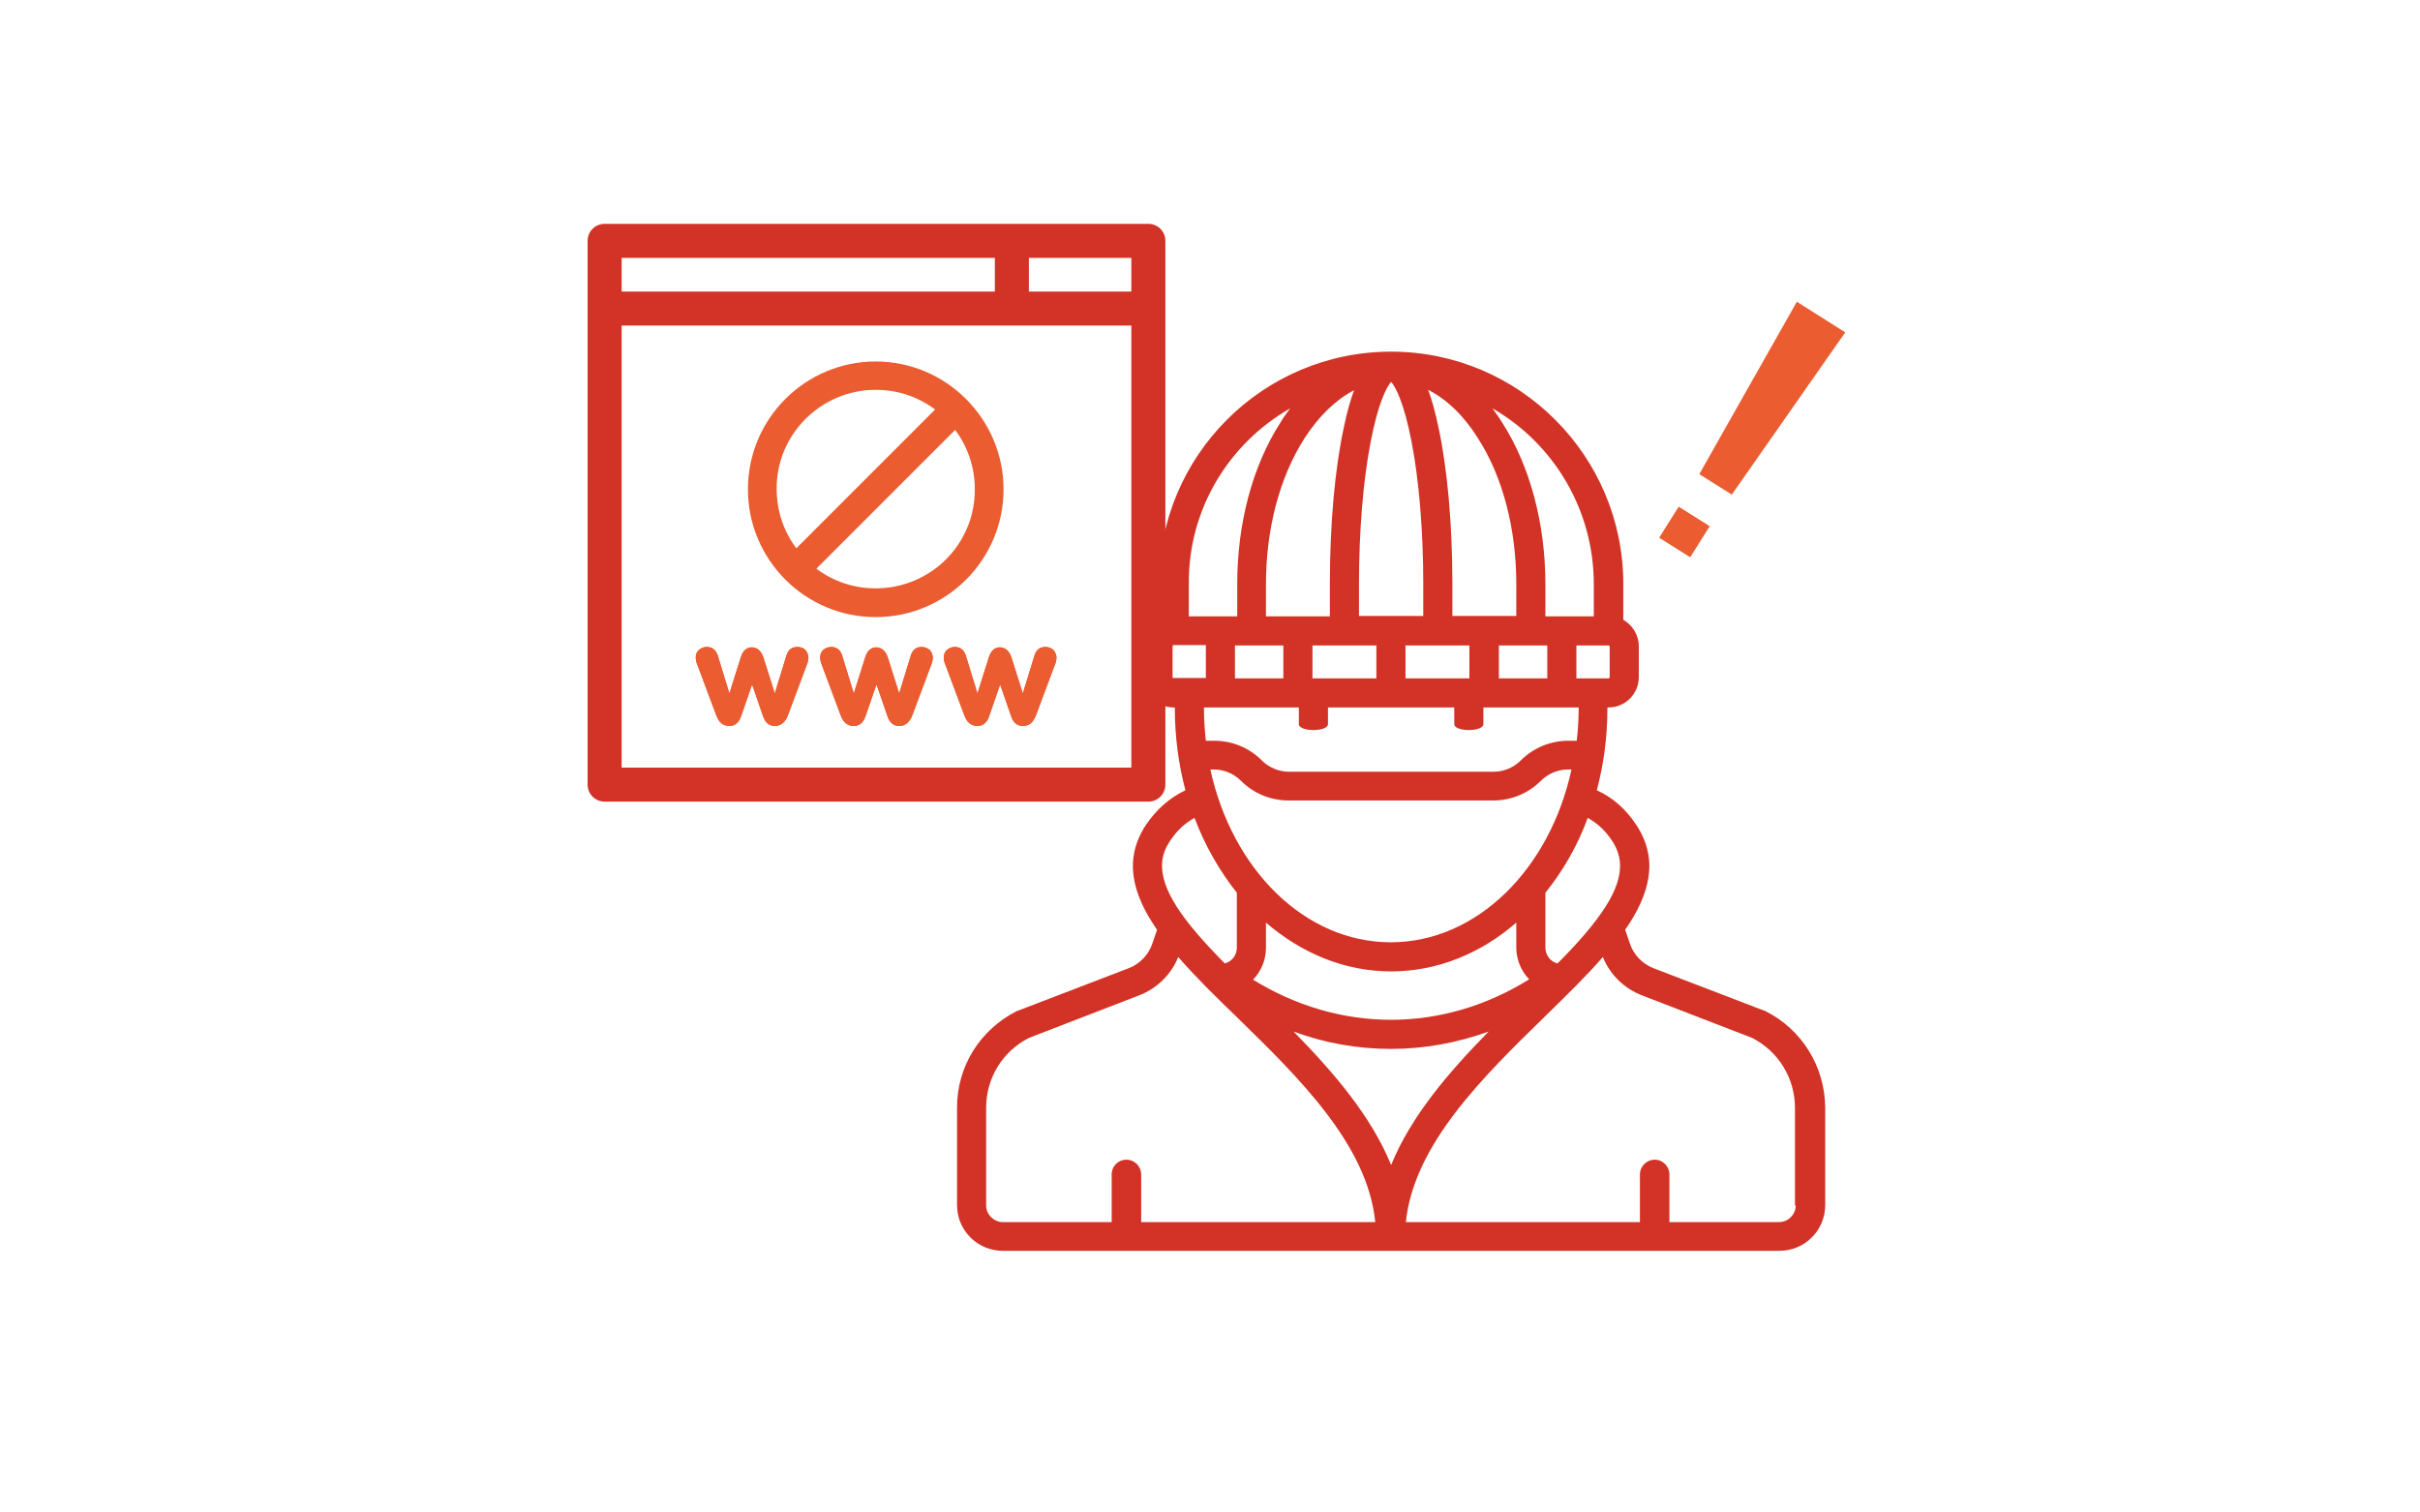 <?xml version="1.0" encoding="utf-8"?>
<!-- Generator: Adobe Illustrator 23.0.3, SVG Export Plug-In . SVG Version: 6.00 Build 0)  -->
<svg version="1.1" id="レイヤー_1" xmlns="http://www.w3.org/2000/svg" xmlns:xlink="http://www.w3.org/1999/xlink" x="0px"
	 y="0px" viewBox="0 0 640 400" style="enable-background:new 0 0 640 400;" xml:space="preserve">
<style type="text/css">
	.st0{fill:#D23326;}
	.st1{fill:#EB5C31;}
</style>
<path class="st0" d="M303.7,59.2H159.9c-2.5,0-4.5,2-4.5,4.5v143.8c0,2.5,2,4.5,4.5,4.5h143.8c2.5,0,4.5-2,4.5-4.5V63.7
	C308.2,61.2,306.2,59.2,303.7,59.2z M299.2,77.1h-27.1v-8.9h27.1V77.1z M263.1,68.2v8.9h-98.7v-8.9H263.1z M164.4,203V86.1h134.8
	V203H164.4z"/>
<path class="st1" d="M231.6,95.6c-18.6,0-33.8,15.1-33.8,33.8c0,18.6,15.1,33.8,33.8,33.8c18.6,0,33.8-15.1,33.8-33.8
	C265.4,110.8,250.2,95.6,231.6,95.6z M231.6,103.1c5.9,0,11.3,1.9,15.7,5.2l-36.7,36.7c-3.3-4.4-5.2-9.8-5.2-15.7
	C205.3,114.9,217.1,103.1,231.6,103.1z M231.6,155.6c-5.9,0-11.3-1.9-15.7-5.2l36.7-36.7c3.3,4.4,5.2,9.8,5.2,15.7
	C257.9,143.9,246.1,155.6,231.6,155.6z"/>
<g>
	<g>
		<path class="st1" d="M210.9,171.1c-1.5,0-2.4,0.7-2.9,2.2l-3.1,10.1l-3-9.5c-0.6-1.8-1.7-2.7-3.1-2.7c-1.3,0-2.4,0.9-2.9,2.7
			l-3,9.5l-3.1-10.1c-0.5-1.5-1.5-2.2-2.9-2.2c-0.8,0-1.5,0.3-2.1,0.8c-0.6,0.6-0.8,1.2-0.8,2.1c0,0.4,0.1,0.8,0.2,1.2l5.2,13.9
			c0.7,2,1.9,2.9,3.5,2.9c1.5,0,2.5-0.9,3.1-2.6l2.9-8.4l2.9,8.4c0.6,1.8,1.7,2.6,3.1,2.6c1.6,0,2.8-1,3.5-2.9l5.2-13.9
			c0.1-0.5,0.2-0.8,0.2-1.2c0-0.8-0.3-1.5-0.8-2.1C212.5,171.4,211.8,171.1,210.9,171.1z"/>
		<path class="st1" d="M276.5,171.1c-1.5,0-2.4,0.7-2.9,2.2l-3.1,10.1l-3-9.5c-0.6-1.8-1.7-2.7-3.1-2.7c-1.3,0-2.4,0.9-2.9,2.7
			l-3,9.5l-3.1-10.1c-0.5-1.5-1.5-2.2-2.9-2.2c-0.8,0-1.5,0.3-2.1,0.8c-0.6,0.6-0.8,1.2-0.8,2.1c0,0.4,0.1,0.8,0.2,1.2l5.2,13.9
			c0.7,2,1.9,2.9,3.5,2.9c1.5,0,2.5-0.9,3.1-2.6l2.9-8.4l2.9,8.4c0.6,1.8,1.7,2.6,3.1,2.6c1.7,0,2.8-1,3.5-2.9l5.2-13.9
			c0.1-0.5,0.2-0.8,0.2-1.2c0-0.8-0.3-1.5-0.8-2.1C278.1,171.4,277.3,171.1,276.5,171.1z"/>
		<path class="st1" d="M243.8,171.1c-1.5,0-2.4,0.7-2.9,2.2l-3.1,10.1l-3-9.5c-0.6-1.8-1.7-2.7-3.1-2.7c-1.3,0-2.4,0.9-2.9,2.7
			l-3,9.5l-3.1-10.1c-0.5-1.5-1.5-2.2-2.9-2.2c-0.8,0-1.5,0.3-2.1,0.8c-0.6,0.6-0.8,1.2-0.8,2.1c0,0.4,0.1,0.8,0.2,1.2l5.2,13.9
			c0.7,2,1.9,2.9,3.5,2.9c1.5,0,2.5-0.9,3.1-2.6l2.9-8.4l2.9,8.4c0.6,1.8,1.7,2.6,3.1,2.6c1.6,0,2.8-1,3.5-2.9l5.2-13.9
			c0.1-0.5,0.2-0.8,0.2-1.2c0-0.8-0.3-1.5-0.8-2.1C245.2,171.4,244.6,171.1,243.8,171.1z"/>
	</g>
	<g>
		<path class="st1" d="M210.9,171.1c-1.5,0-2.4,0.7-2.9,2.2l-3.1,10.1l-3-9.5c-0.6-1.8-1.7-2.7-3.1-2.7c-1.3,0-2.4,0.9-2.9,2.7
			l-3,9.5l-3.1-10.1c-0.5-1.5-1.5-2.2-2.9-2.2c-0.8,0-1.5,0.3-2.1,0.8c-0.6,0.6-0.8,1.2-0.8,2.1c0,0.4,0.1,0.8,0.2,1.2l5.2,13.9
			c0.7,2,1.9,2.9,3.5,2.9c1.5,0,2.5-0.9,3.1-2.6l2.9-8.4l2.9,8.4c0.6,1.8,1.7,2.6,3.1,2.6c1.6,0,2.8-1,3.5-2.9l5.2-13.9
			c0.1-0.5,0.2-0.8,0.2-1.2c0-0.8-0.3-1.5-0.8-2.1C212.5,171.4,211.8,171.1,210.9,171.1z"/>
		<path class="st1" d="M276.5,171.1c-1.5,0-2.4,0.7-2.9,2.2l-3.1,10.1l-3-9.5c-0.6-1.8-1.7-2.7-3.1-2.7c-1.3,0-2.4,0.9-2.9,2.7
			l-3,9.5l-3.1-10.1c-0.5-1.5-1.5-2.2-2.9-2.2c-0.8,0-1.5,0.3-2.1,0.8c-0.6,0.6-0.8,1.2-0.8,2.1c0,0.4,0.1,0.8,0.2,1.2l5.2,13.9
			c0.7,2,1.9,2.9,3.5,2.9c1.5,0,2.5-0.9,3.1-2.6l2.9-8.4l2.9,8.4c0.6,1.8,1.7,2.6,3.1,2.6c1.7,0,2.8-1,3.5-2.9l5.2-13.9
			c0.1-0.5,0.2-0.8,0.2-1.2c0-0.8-0.3-1.5-0.8-2.1C278.1,171.4,277.3,171.1,276.5,171.1z"/>
		<path class="st1" d="M243.8,171.1c-1.5,0-2.4,0.7-2.9,2.2l-3.1,10.1l-3-9.5c-0.6-1.8-1.7-2.7-3.1-2.7c-1.3,0-2.4,0.9-2.9,2.7
			l-3,9.5l-3.1-10.1c-0.5-1.5-1.5-2.2-2.9-2.2c-0.8,0-1.5,0.3-2.1,0.8c-0.6,0.6-0.8,1.2-0.8,2.1c0,0.4,0.1,0.8,0.2,1.2l5.2,13.9
			c0.7,2,1.9,2.9,3.5,2.9c1.5,0,2.5-0.9,3.1-2.6l2.9-8.4l2.9,8.4c0.6,1.8,1.7,2.6,3.1,2.6c1.6,0,2.8-1,3.5-2.9l5.2-13.9
			c0.1-0.5,0.2-0.8,0.2-1.2c0-0.8-0.3-1.5-0.8-2.1C245.2,171.4,244.6,171.1,243.8,171.1z"/>
	</g>
</g>
<title>アートボード 1</title>
<path class="st0" d="M466.9,267.4c-0.1-0.1-0.2-0.1-0.3-0.1l-29.2-11.2c-3.1-1.2-5.4-3.6-6.4-6.7l-1.2-3.5c6.5-9.4,9-18.6,2.9-27.8
	c-2.8-4.2-6.2-7.2-10.4-9.1c1.8-6.8,2.8-14.1,2.8-21.6v-0.3h0.3c4.4,0,8-3.6,8-8v-8.2c0-3-1.7-5.6-4.1-7v-9.5
	c0-33.8-27.5-61.4-61.4-61.4s-61.4,27.5-61.4,61.4v9.5c-2.4,1.4-4.1,4-4.1,7v8.2c0,4.4,3.6,8,8,8h0.3v0.3c0,7.5,1,14.8,2.8,21.6
	c-4.2,2-7.6,5-10.4,9.1c-6.1,9.2-3.6,18.4,2.9,27.8l-1.2,3.5c-1,3.1-3.4,5.6-6.4,6.7l-29.2,11.2c-0.1,0-0.2,0.1-0.3,0.1
	c-9.7,4.9-15.8,14.6-15.8,25.5v25.8c0,6.7,5.4,12.1,12.1,12.1h102.7h102.7c6.7,0,12.1-5.4,12.1-12.1v-25.8
	C482.6,282.1,476.6,272.3,466.9,267.4z M426.3,222.3c2.2,3.4,4.1,8.4-1.7,17.5c-3,4.7-7.5,9.8-12.7,15c-1.9-0.5-3.2-2.2-3.2-4.2v-14
	c0-0.2,0-0.3,0-0.5c4.6-5.7,8.5-12.4,11.2-19.8C422.4,217.7,424.5,219.6,426.3,222.3z M320.1,203.5h0.9c2.7,0,5.3,1.1,7.2,3
	c3.4,3.4,7.9,5.2,12.6,5.2h54.1c4.8,0,9.3-1.9,12.6-5.2c1.9-1.9,4.5-3,7.2-3h0.9c-5.7,26.3-25,45.7-47.8,45.7
	C345,249.2,325.8,229.8,320.1,203.5z M331.4,259.1c2.1-2.2,3.4-5.2,3.4-8.4V244c9.4,8.1,20.8,12.9,33.1,12.9
	c12.3,0,23.8-4.8,33.1-12.9v6.6c0,3.2,1.3,6.2,3.4,8.4c-11.2,7-23.8,10.7-36.5,10.7C355.1,269.7,342.6,266,331.4,259.1z
	 M367.9,277.4c8.8,0,17.5-1.6,25.8-4.6c-10.5,10.7-20.5,22.3-25.8,35.3c-5.3-13-15.3-24.6-25.8-35.3
	C350.4,275.9,359.1,277.4,367.9,277.4z M425.7,179.1c0,0.1-0.1,0.3-0.3,0.3h-8.5v-8.7h8.5c0.1,0,0.3,0.1,0.3,0.3V179.1z
	 M396.4,179.4v-8.7h12.8v8.7H396.4z M371.7,179.4v-8.7h16.9v8.7H371.7z M347.1,179.4v-8.7H364v8.7H347.1z M326.6,179.4v-8.7h12.8
	v8.7H326.6z M401,162.9h-16.9v-8.5c0-15.6-1.3-30.4-3.7-41.5c-0.8-3.8-1.7-7.1-2.7-9.8c4.9,2.5,9.4,6.8,13.1,12.7
	c6.6,10.2,10.2,24,10.2,38.6V162.9z M359.4,162.9v-8.5c0-13.9,1.1-27.3,3.1-37.6c2-10.4,4.3-14.6,5.4-15.8c1.1,1.2,3.4,5.4,5.4,15.8
	c2,10.3,3.1,23.7,3.1,37.6v8.5H359.4z M358.1,103.2c-1,2.7-1.9,5.9-2.7,9.8c-2.4,11.1-3.7,25.8-3.7,41.5v8.5h-16.9v-8.5
	c0-14.6,3.6-28.3,10.2-38.6C348.8,110,353.3,105.7,358.1,103.2z M421.5,154.5v8.5h-12.8v-8.5c0-16.1-4.1-31.3-11.4-42.7
	c-0.8-1.3-1.7-2.6-2.6-3.8C410.7,117.2,421.5,134.6,421.5,154.5z M341.2,108c-0.9,1.2-1.8,2.4-2.6,3.8
	c-7.4,11.5-11.4,26.7-11.4,42.7v8.5h-12.8v-8.5C314.2,134.6,325.1,117.2,341.2,108z M310.1,179.1v-8.2c0-0.1,0.1-0.3,0.3-0.3h8.5
	v8.7h-8.5C310.2,179.4,310.1,179.2,310.1,179.1z M343.5,187.1c0,0.1,0,0.2,0,0.3v4.1c0,2.1,7.7,2.1,7.7,0v-4.1c0-0.1,0-0.2,0-0.3
	h33.4c0,0.1,0,0.2,0,0.3v4.1c0,2.1,7.7,2.1,7.7,0v-4.1c0-0.1,0-0.2,0-0.3h25.2v0.3c0,2.9-0.2,5.7-0.5,8.5h-2.2
	c-4.8,0-9.3,1.9-12.6,5.2c-1.9,1.9-4.5,3-7.2,3h-54.1c-2.7,0-5.3-1.1-7.2-3c-3.4-3.4-7.9-5.2-12.6-5.2h-2.2
	c-0.3-2.8-0.5-5.6-0.5-8.5v-0.3H343.5z M309.5,222.3c1.8-2.7,3.9-4.6,6.4-6c2.8,7.4,6.6,14,11.2,19.8c0,0.2,0,0.3,0,0.5v14
	c0,2-1.3,3.7-3.2,4.2c-5.2-5.3-9.7-10.3-12.7-15C305.4,230.7,307.2,225.7,309.5,222.3z M260.8,318.8v-25.8c0-7.9,4.3-14.9,11.3-18.5
	l29-11.2c4.8-1.8,8.6-5.5,10.5-10.2c4.5,5.2,9.9,10.5,15.4,15.8c16.3,15.9,34.7,33.8,36.7,54.3h-61.9v-12.6c0-2.1-1.7-3.9-3.9-3.9
	s-3.9,1.7-3.9,3.9v12.6h-29C262.8,323.1,260.8,321.2,260.8,318.8z M474.9,318.8c0,2.4-2,4.4-4.4,4.4h-29v-12.6
	c0-2.1-1.7-3.9-3.9-3.9c-2.1,0-3.9,1.7-3.9,3.9v12.6h-61.9c2.1-20.5,20.4-38.4,36.7-54.3c5.5-5.4,10.9-10.6,15.4-15.8
	c1.9,4.7,5.7,8.4,10.5,10.2l29,11.2c7,3.6,11.3,10.7,11.3,18.5V318.8z"/>
<g>
	<polygon class="st1" points="475.2,79.8 449.4,125.4 458,130.8 488,87.9 	"/>
	
		<rect x="440.8" y="136" transform="matrix(0.533 -0.846 0.846 0.533 88.782 442.635)" class="st1" width="9.7" height="9.7"/>
</g>
</svg>
